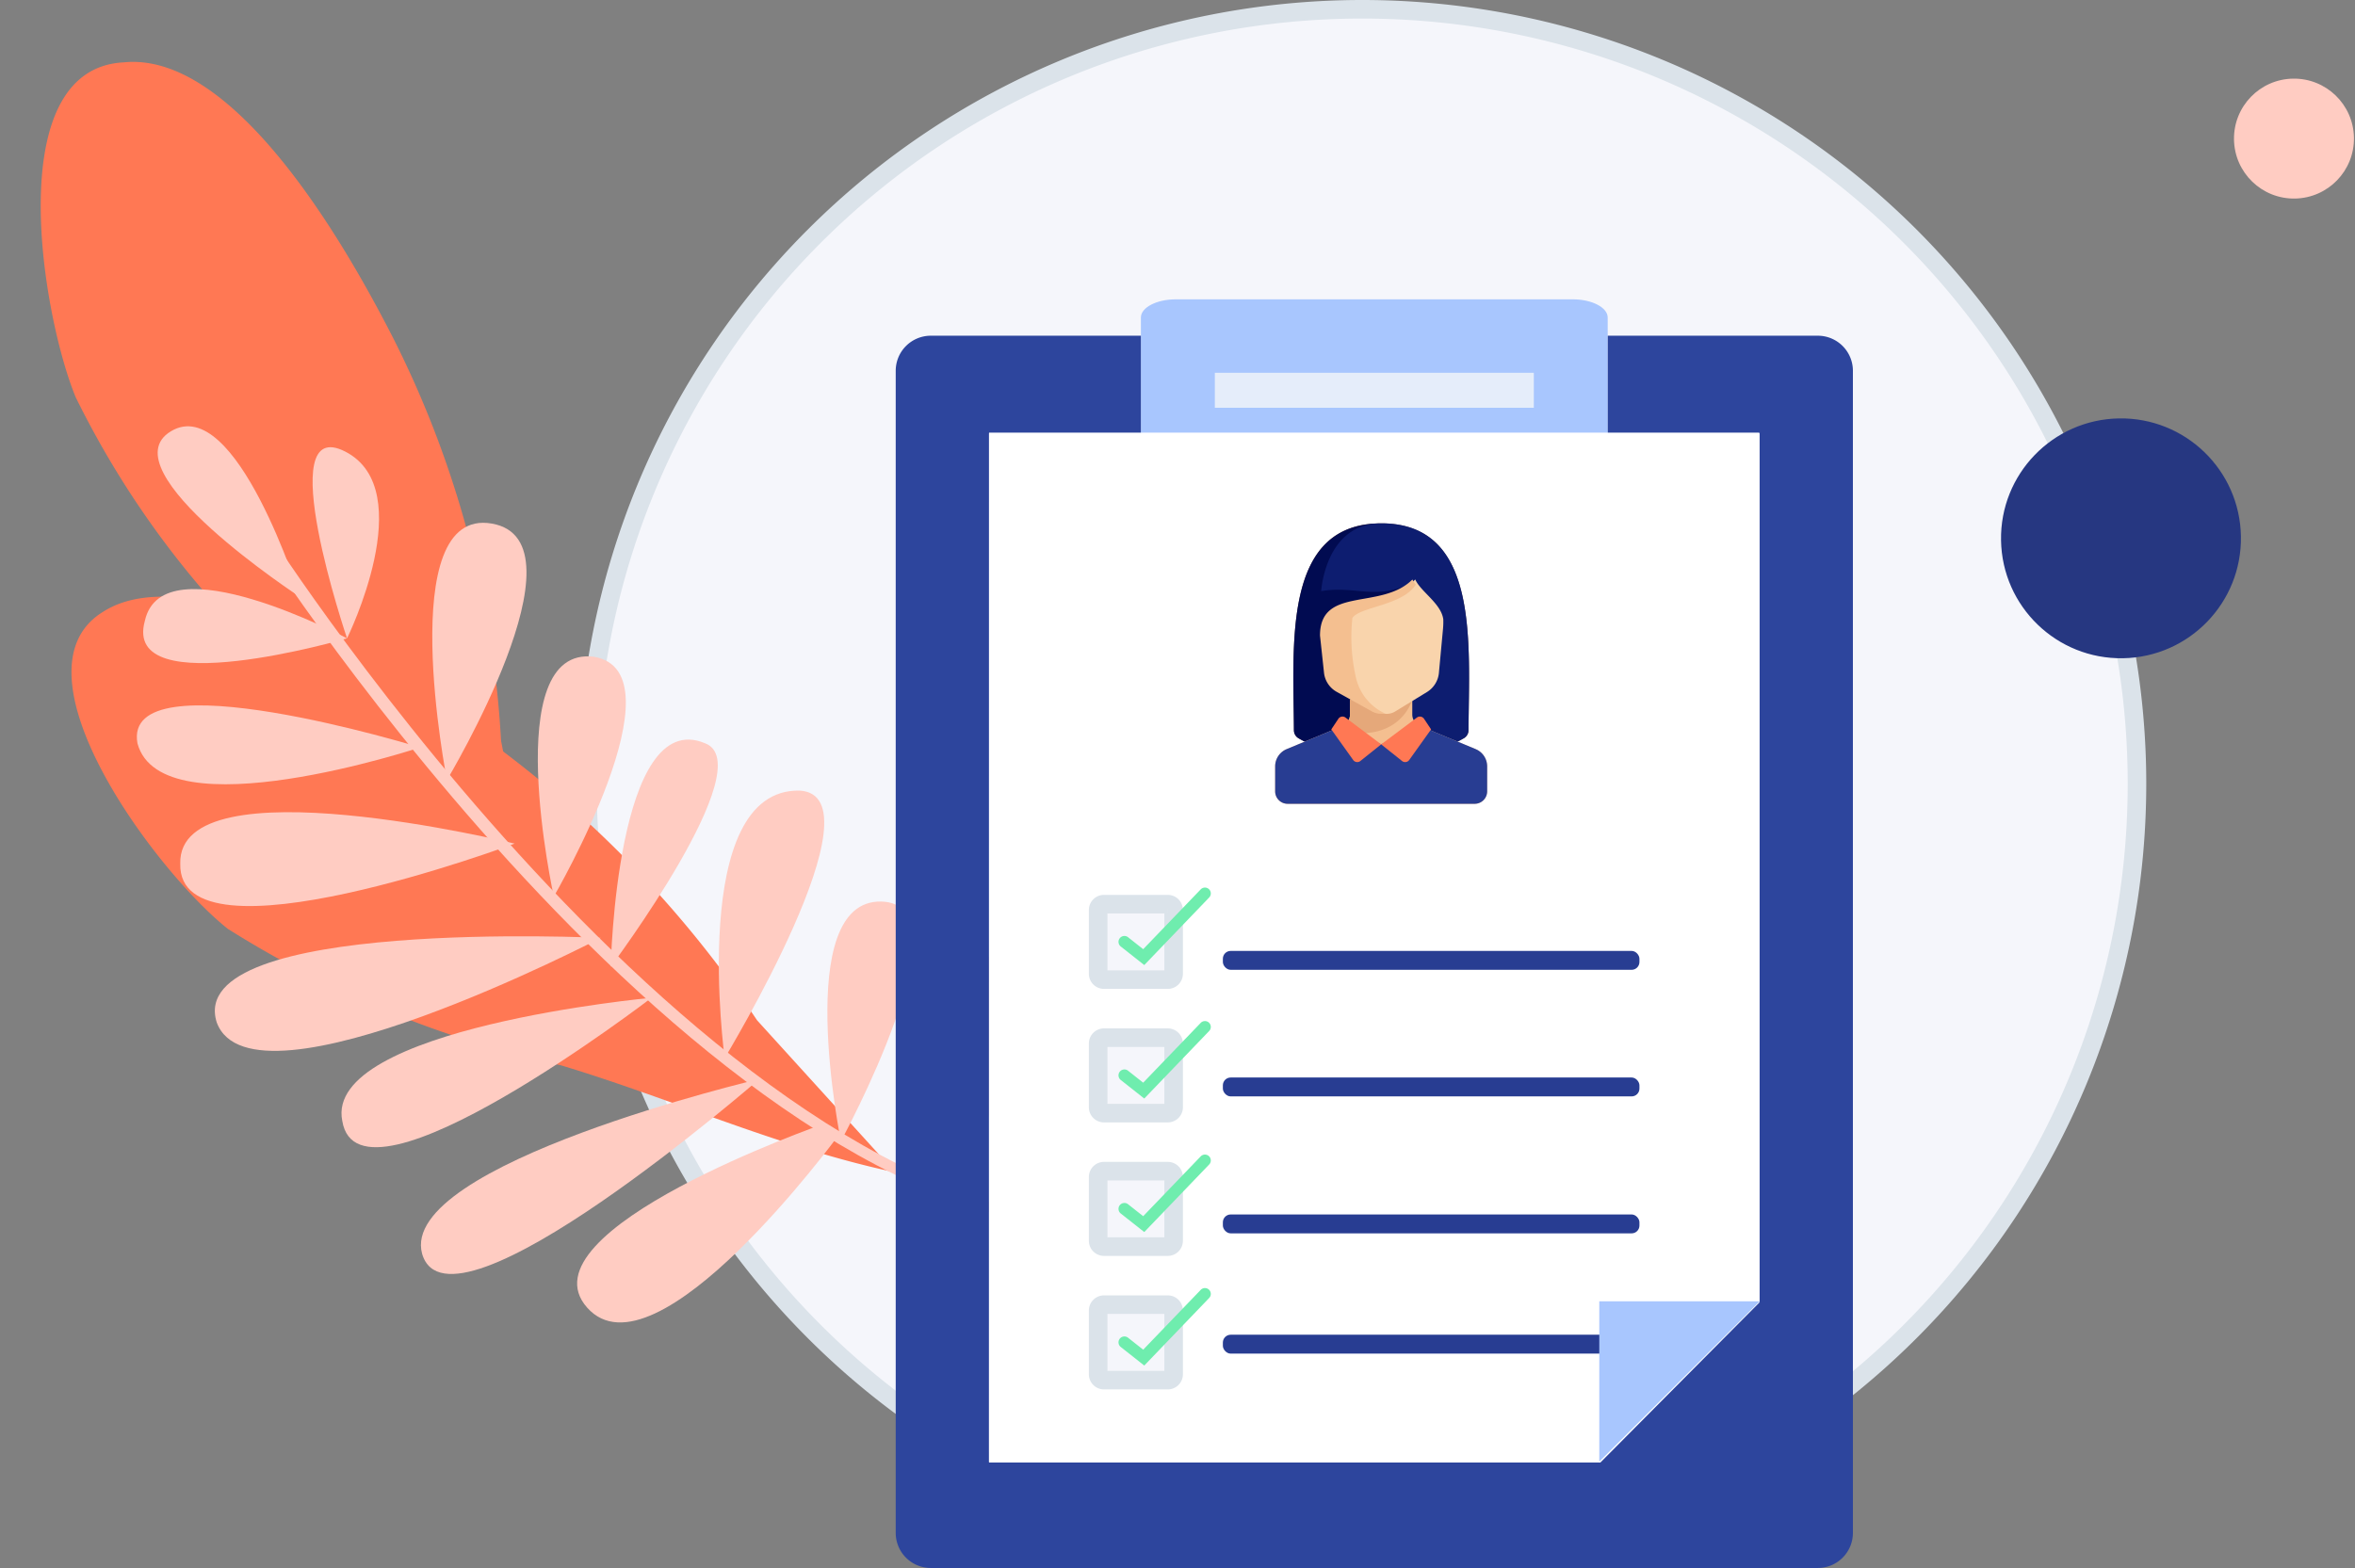 <svg xmlns="http://www.w3.org/2000/svg" width="126.879" height="84.5" viewBox="0 0 126.879 84.5">
  <rect x="0" y="0" width="126.879" height="84.5" fill="#808080" stroke="none"/>
  <g id="Groupe_3807" data-name="Groupe 3807" transform="translate(-734.853 -88.5)">
    <g id="Groupe_3676" data-name="Groupe 3676" transform="translate(-2616 957)">
      <path id="Tracé_3820" data-name="Tracé 3820" d="M853.237,446.444A41.743,41.743,0,1,1,811.494,404.7a41.743,41.743,0,0,1,41.743,41.744Z" transform="translate(2612.749 -1272.7)" fill="#f5f6fb" stroke="#dbe3ea" stroke-miterlimit="10" stroke-width="1"/>
      <ellipse id="Ellipse_266" data-name="Ellipse 266" cx="3.231" cy="3.231" rx="3.231" ry="3.231" transform="matrix(1, -0.017, 0.017, 1, 3471.158, -864.207)" fill="#ffccc2"/>
      <ellipse id="Ellipse_266-2" data-name="Ellipse 266-2" cx="6.462" cy="6.462" rx="6.462" ry="6.462" transform="matrix(1, -0.017, 0.017, 1, 3458.552, -845.841)" fill="#263781" style="isolation: isolate"/>
    </g>
    <g id="Groupe_3616" data-name="Groupe 3616" transform="translate(783.085 151.68) rotate(167)">
      <path id="Tracé_4784" data-name="Tracé 4784" d="M.791,10.822A54.884,54.884,0,0,0,1.564,33.24C2.724,37.878,6.2,50.246,12.386,51.019c6.57,1.158,7.344-12.369,6.57-17.006a49.605,49.605,0,0,0-8.117-17.779C7.361,10.822,4.656,5.025,1.177,0Z" transform="translate(14.669 16.619)" fill="#ff7854"/>
      <path id="Tracé_4785" data-name="Tracé 4785" d="M5.41,9.662A59.52,59.52,0,0,0,17.006,28.6C20.1,32.08,29.373,40.969,34.785,39.037c5.8-1.932.387-14.3-2.705-18.166A56.365,56.365,0,0,0,16.232,9.662C10.822,6.57,5.8,2.705,0,0Z" transform="translate(0 0)" fill="#ff7854"/>
    </g>
    <g id="Groupe_2911" data-name="Groupe 2911" transform="translate(731.779 119.122) rotate(-31)">
      <g id="Groupe_2895" data-name="Groupe 2895" transform="translate(15.353 7.387)">
        <path id="Tracé_3824" data-name="Tracé 3824" d="M21.106,56.206C1.362,45.608,0,.322,0,0H.682c0,.322,1.362,45.287,20.765,55.886Z" transform="translate(0 0)" fill="#ffccc2"/>
      </g>
      <g id="Groupe_2896" data-name="Groupe 2896" transform="translate(29.651 46.865)">
        <path id="Tracé_3825" data-name="Tracé 3825" d="M0,9.984C0,10.305,2.042-.615,7.488.027S0,10.305,0,9.984Z" transform="translate(0 0)" fill="#ffccc2"/>
      </g>
      <g id="Groupe_2897" data-name="Groupe 2897" transform="translate(25.566 41.084)">
        <path id="Tracé_3826" data-name="Tracé 3826" d="M0,10.3S4.425-2.222,8.51.348,0,10.3,0,10.3Z" transform="translate(0 0)" fill="#ffccc2"/>
      </g>
      <g id="Groupe_2898" data-name="Groupe 2898" transform="translate(22.503 33.551)">
        <path id="Tracé_3827" data-name="Tracé 3827" d="M0,10.771S5.786-2.718,10.891.495C14.636,3.063,0,10.771,0,10.771Z" transform="translate(0 0)" fill="#ffccc2"/>
      </g>
      <g id="Groupe_2899" data-name="Groupe 2899" transform="translate(19.098 21.656)">
        <path id="Tracé_3828" data-name="Tracé 3828" d="M0,10.461S4.426-2.707,8.51.5C12.254,3.716,0,10.461,0,10.461Z" transform="translate(0 0)" fill="#ffccc2"/>
      </g>
      <g id="Groupe_2900" data-name="Groupe 2900" transform="translate(19.78 28.338)">
        <path id="Tracé_3829" data-name="Tracé 3829" d="M0,8.6S7.489-3.286,10.552.889C12.594,3.459,0,8.6,0,8.6Z" transform="translate(0 0)" fill="#ffccc2"/>
      </g>
      <g id="Groupe_2901" data-name="Groupe 2901" transform="translate(17.397 12.601)">
        <path id="Tracé_3830" data-name="Tracé 3830" d="M0,11.167S5.106-2.966,9.19.567,0,11.167,0,11.167Z" transform="translate(0 0)" fill="#ffccc2"/>
      </g>
      <g id="Groupe_2902" data-name="Groupe 2902" transform="translate(16.715 5.045)">
        <path id="Tracé_3831" data-name="Tracé 3831" d="M0,9.408S2.724-3.118,5.106.737,0,9.408,0,9.408Z" transform="translate(0)" fill="#ffccc2"/>
      </g>
      <g id="Groupe_2903" data-name="Groupe 2903" transform="translate(12.814 0)">
        <path id="Tracé_3832" data-name="Tracé 3832" d="M2.88,11.241S-2.565,0,1.519,0,2.88,11.241,2.88,11.241Z" transform="translate(0)" fill="#ffccc2"/>
      </g>
      <g id="Groupe_2904" data-name="Groupe 2904" transform="translate(7.268 7.374)">
        <path id="Tracé_3833" data-name="Tracé 3833" d="M9.447,7.079S-2.806,3.867.6.656C3.66-2.557,9.447,7.079,9.447,7.079Z" transform="translate(0 0)" fill="#ffccc2"/>
      </g>
      <g id="Groupe_2905" data-name="Groupe 2905" transform="translate(4.03 12.515)">
        <path id="Tracé_3834" data-name="Tracé 3834" d="M13.026,9S-1.27,5.791.091.974C1.793-3.522,13.026,9,13.026,9Z" transform="translate(0)" fill="#ffccc2"/>
      </g>
      <g id="Groupe_2906" data-name="Groupe 2906" transform="translate(2.426 19.174)">
        <path id="Tracé_3835" data-name="Tracé 3835" d="M16.332,9.41S-2.73,5.878.333,1.06C3.057-3.758,16.332,9.41,16.332,9.41Z" transform="translate(0 0)" fill="#ffccc2"/>
      </g>
      <g id="Groupe_2907" data-name="Groupe 2907" transform="translate(0 27.06)">
        <path id="Tracé_3836" data-name="Tracé 3836" d="M20.119,8.269S-.985,6.985.036,1.524C1.4-4.256,20.119,8.269,20.119,8.269Z" transform="translate(0 0)" fill="#ffccc2"/>
      </g>
      <g id="Groupe_2908" data-name="Groupe 2908" transform="translate(3.039 43.113)">
        <path id="Tracé_3837" data-name="Tracé 3837" d="M20.485,3.137S1.423-2.966.061,1.852C-1.3,6.991,20.485,3.137,20.485,3.137Z" transform="translate(0 0)" fill="#ffccc2"/>
      </g>
      <g id="Groupe_2909" data-name="Groupe 2909" transform="translate(2.952 35.03)">
        <path id="Tracé_3838" data-name="Tracé 3838" d="M17.849,4.475S1.85-3.233.148,1.584C-1.9,6.723,17.849,4.475,17.849,4.475Z" transform="translate(0 0)" fill="#ffccc2"/>
      </g>
      <g id="Groupe_2910" data-name="Groupe 2910" transform="translate(9.183 48.979)">
        <path id="Tracé_3839" data-name="Tracé 3839" d="M16.042,1.124S-.978-2.409.044,3.052s16.339-.965,16.339-.965Z" transform="translate(0 0)" fill="#ffccc2"/>
      </g>
    </g>
    <g id="Groupe_3802" data-name="Groupe 3802" transform="translate(-1.889 1.394)">
      <g id="Groupe_3800" data-name="Groupe 3800" transform="translate(785 103.237)">
        <g id="Groupe_3799" data-name="Groupe 3799" transform="translate(13.209)">
          <path id="Tracé_4917" data-name="Tracé 4917" d="M524.89,664.968v2.583H499.735v-8.822c0-.541.848-.981,1.885-.981H523c1.037,0,1.885.44,1.885.981Z" transform="translate(-499.735 -657.748)" fill="#a8c6fe"/>
          <rect id="Rectangle_733" data-name="Rectangle 733" width="17.186" height="1.885" transform="translate(3.984 3.959)" fill="#e5edfa"/>
        </g>
        <g id="Groupe_3797" data-name="Groupe 3797" transform="translate(0 1.961)">
          <path id="Tracé_4918" data-name="Tracé 4918" d="M517.078,660.868H528.4a1.891,1.891,0,0,1,1.885,1.885v62.638a1.891,1.891,0,0,1-1.885,1.885H480.6a1.891,1.891,0,0,1-1.885-1.885V662.753a1.891,1.891,0,0,1,1.885-1.885h11.324v5.26h-8.182v55.418H516.62l8.64-8.64V666.128h-8.182Z" transform="translate(-478.715 -660.868)" fill="#2d459d"/>
          <path id="Tracé_5093" data-name="Tracé 5093" d="M755.454,2388.6h41.5v46.883l-8.563,8.618h-32.94Z" transform="translate(-750.426 -2383.377)" fill="#fff"/>
        </g>
      </g>
      <g id="Groupe_3801" data-name="Groupe 3801" transform="translate(795.906 115.309)">
        <g id="Groupe_2926" data-name="Groupe 2926" transform="translate(9.539 0)">
          <path id="Tracé_3874" data-name="Tracé 3874" d="M150.089,86.886c-5.318,0-4.728,6.466-4.7,11.152a.5.5,0,0,0,.245.428,8.974,8.974,0,0,0,8.916,0,.5.5,0,0,0,.245-.428C154.817,93.352,155.406,86.886,150.089,86.886Z" transform="translate(-144.378 -86.886)" fill="#694b4b"/>
          <path id="Tracé_3875" data-name="Tracé 3875" d="M149.747,86.917c-4.945.277-4.384,6.557-4.361,11.139a.5.5,0,0,0,.245.428,8.815,8.815,0,0,0,4.458,1.185l1.344-9.407" transform="translate(-144.378 -86.903)" fill="#010b51"/>
          <path id="Tracé_3876" data-name="Tracé 3876" d="M152.067,86.886c-3.022,0-3.234,3.653-3.234,3.653,1.742-.3,2.814.441,4.577-.3l-1.344,9.407a8.813,8.813,0,0,0,4.458-1.185.5.5,0,0,0,.245-.428C156.794,93.352,157.384,86.886,152.067,86.886Z" transform="translate(-146.355 -86.886)" fill="#0d1d70"/>
          <path id="Tracé_3877" data-name="Tracé 3877" d="M153.893,111.562l-3-1.249a.672.672,0,0,1-.415-.62v-.812h-3.355v.812a.672.672,0,0,1-.415.62l-3,1.249a1.007,1.007,0,0,0-.62.93v1.344a.672.672,0,0,0,.672.672h10.078a.672.672,0,0,0,.672-.672v-1.344A1.007,1.007,0,0,0,153.893,111.562Z" transform="translate(-143.092 -99.391)" fill="#f4bf90"/>
          <path id="Tracé_3878" data-name="Tracé 3878" d="M153.893,113.5l-2.9-1.207-2.192.948-2.192-.948-2.9,1.207a1.007,1.007,0,0,0-.62.93v1.344a.672.672,0,0,0,.672.672h10.078a.672.672,0,0,0,.672-.672v-1.346a1.007,1.007,0,0,0-.62-.928Z" transform="translate(-143.091 -101.332)" fill="#283d92"/>
          <path id="Tracé_3879" data-name="Tracé 3879" d="M154.631,108.881h-3.359v.812a.672.672,0,0,1-.415.62l-.468.195C153.973,111.422,154.631,108.881,154.631,108.881Z" transform="translate(-147.241 -99.391)" fill="#e5a87a"/>
          <g id="Groupe_2925" data-name="Groupe 2925" transform="translate(3.023 10.414)">
            <path id="Tracé_3880" data-name="Tracé 3880" d="M152.785,112.518l-1.923-1.443a.268.268,0,0,0-.385.066l-.38.57,1.179,1.651a.269.269,0,0,0,.387.053Z" transform="translate(-150.097 -111.021)" fill="#ff7854"/>
            <path id="Tracé_3881" data-name="Tracé 3881" d="M156.327,112.518l1.923-1.443a.269.269,0,0,1,.385.066l.38.57-1.179,1.651a.269.269,0,0,1-.387.053Z" transform="translate(-153.639 -111.021)" fill="#ff7854"/>
          </g>
          <path id="Tracé_3882" data-name="Tracé 3882" d="M154.618,93.893c-1.526,1.68-4.52.336-4.52,3.022l.19,1.979a1.363,1.363,0,0,0,.623,1.053l1.738,1.062a.842.842,0,0,0,.889,0l1.737-1.062a1.359,1.359,0,0,0,.623-1.053l.219-2.351a4.158,4.158,0,0,0,.014-.5C156.015,95.187,154.923,94.565,154.618,93.893Z" transform="translate(-147.075 -90.87)" fill="#f9d4ac"/>
          <path id="Tracé_3883" data-name="Tracé 3883" d="M148.687,96.921,148.9,98.9a1.346,1.346,0,0,0,.686,1.053l1.913,1.062a1,1,0,0,0,.684.1h0a2.82,2.82,0,0,1-1.54-1.846,9.747,9.747,0,0,1-.21-3.3c.415-.609,2.73-.672,3.413-1.8-.034-.042-.065-.084-.094-.126l-.007-.01a1.317,1.317,0,0,1-.079-.134C151.984,95.575,148.687,94.231,148.687,96.921Z" transform="translate(-146.273 -90.872)" fill="#f4bf90"/>
        </g>
        <g id="Groupe_3798" data-name="Groupe 3798" transform="translate(0 19.642)">
          <rect id="Rectangle_472" data-name="Rectangle 472" width="22.443" height="1.018" rx="0.421" transform="translate(6.72 10.223)" fill="#283d92"/>
          <rect id="Rectangle_473" data-name="Rectangle 473" width="22.443" height="1.018" rx="0.421" transform="translate(6.72 17.604)" fill="#283d92"/>
          <rect id="Rectangle_474" data-name="Rectangle 474" width="22.443" height="1.018" rx="0.421" transform="translate(6.72 24.085)" fill="#283d92"/>
          <rect id="Rectangle_474-2" data-name="Rectangle 474" width="22.443" height="1.018" rx="0.421" transform="translate(6.72 3.401)" fill="#283d92"/>
          <path id="Tracé_5085" data-name="Tracé 5085" d="M104.459,52.089h-3.435a.316.316,0,0,1-.316-.316V48.338a.316.316,0,0,1,.316-.316h3.435a.315.315,0,0,1,.316.316v3.436A.316.316,0,0,1,104.459,52.089Z" transform="translate(-100.708 -47.141)" fill="#f5f6fb" stroke="#dbe3ea" stroke-miterlimit="10" stroke-width="1"/>
          <path id="Tracé_5086" data-name="Tracé 5086" d="M103.918,50.721l-1.266-1a.316.316,0,0,1,.392-.5l.816.645,3.091-3.215a.316.316,0,1,1,.455.438Z" transform="translate(-101.433 -46.558)" fill="#6fedae"/>
          <path id="Tracé_5087" data-name="Tracé 5087" d="M104.459,52.089h-3.435a.316.316,0,0,1-.316-.316V48.338a.316.316,0,0,1,.316-.316h3.435a.315.315,0,0,1,.316.316v3.436A.316.316,0,0,1,104.459,52.089Z" transform="translate(-100.708 -39.946)" fill="#f5f6fb" stroke="#dbe3ea" stroke-miterlimit="10" stroke-width="1"/>
          <path id="Tracé_5088" data-name="Tracé 5088" d="M103.918,50.721l-1.266-1a.316.316,0,0,1,.392-.5l.816.645,3.091-3.215a.316.316,0,1,1,.455.438Z" transform="translate(-101.433 -39.364)" fill="#6fedae"/>
          <path id="Tracé_5089" data-name="Tracé 5089" d="M104.459,52.089h-3.435a.316.316,0,0,1-.316-.316V48.338a.316.316,0,0,1,.316-.316h3.435a.315.315,0,0,1,.316.316v3.436A.316.316,0,0,1,104.459,52.089Z" transform="translate(-100.708 -32.752)" fill="#f5f6fb" stroke="#dbe3ea" stroke-miterlimit="10" stroke-width="1"/>
          <path id="Tracé_5090" data-name="Tracé 5090" d="M103.918,50.721l-1.266-1a.316.316,0,0,1,.392-.5l.816.645,3.091-3.215a.316.316,0,1,1,.455.438Z" transform="translate(-101.433 -32.169)" fill="#6fedae"/>
          <path id="Tracé_5091" data-name="Tracé 5091" d="M104.459,52.089h-3.435a.316.316,0,0,1-.316-.316V48.338a.316.316,0,0,1,.316-.316h3.435a.315.315,0,0,1,.316.316v3.436A.316.316,0,0,1,104.459,52.089Z" transform="translate(-100.708 -25.557)" fill="#f5f6fb" stroke="#dbe3ea" stroke-miterlimit="10" stroke-width="1"/>
          <path id="Tracé_5092" data-name="Tracé 5092" d="M103.918,50.721l-1.266-1a.316.316,0,0,1,.392-.5l.816.645,3.091-3.215a.316.316,0,1,1,.455.438Z" transform="translate(-101.433 -24.975)" fill="#6fedae"/>
        </g>
      </g>
      <path id="Tracé_4916" data-name="Tracé 4916" d="M547.676,743.678l-8.64,8.641v-8.641Z" transform="translate(283.87 -586.443)" fill="#a8c6fe"/>
    </g>
  </g>
</svg>
